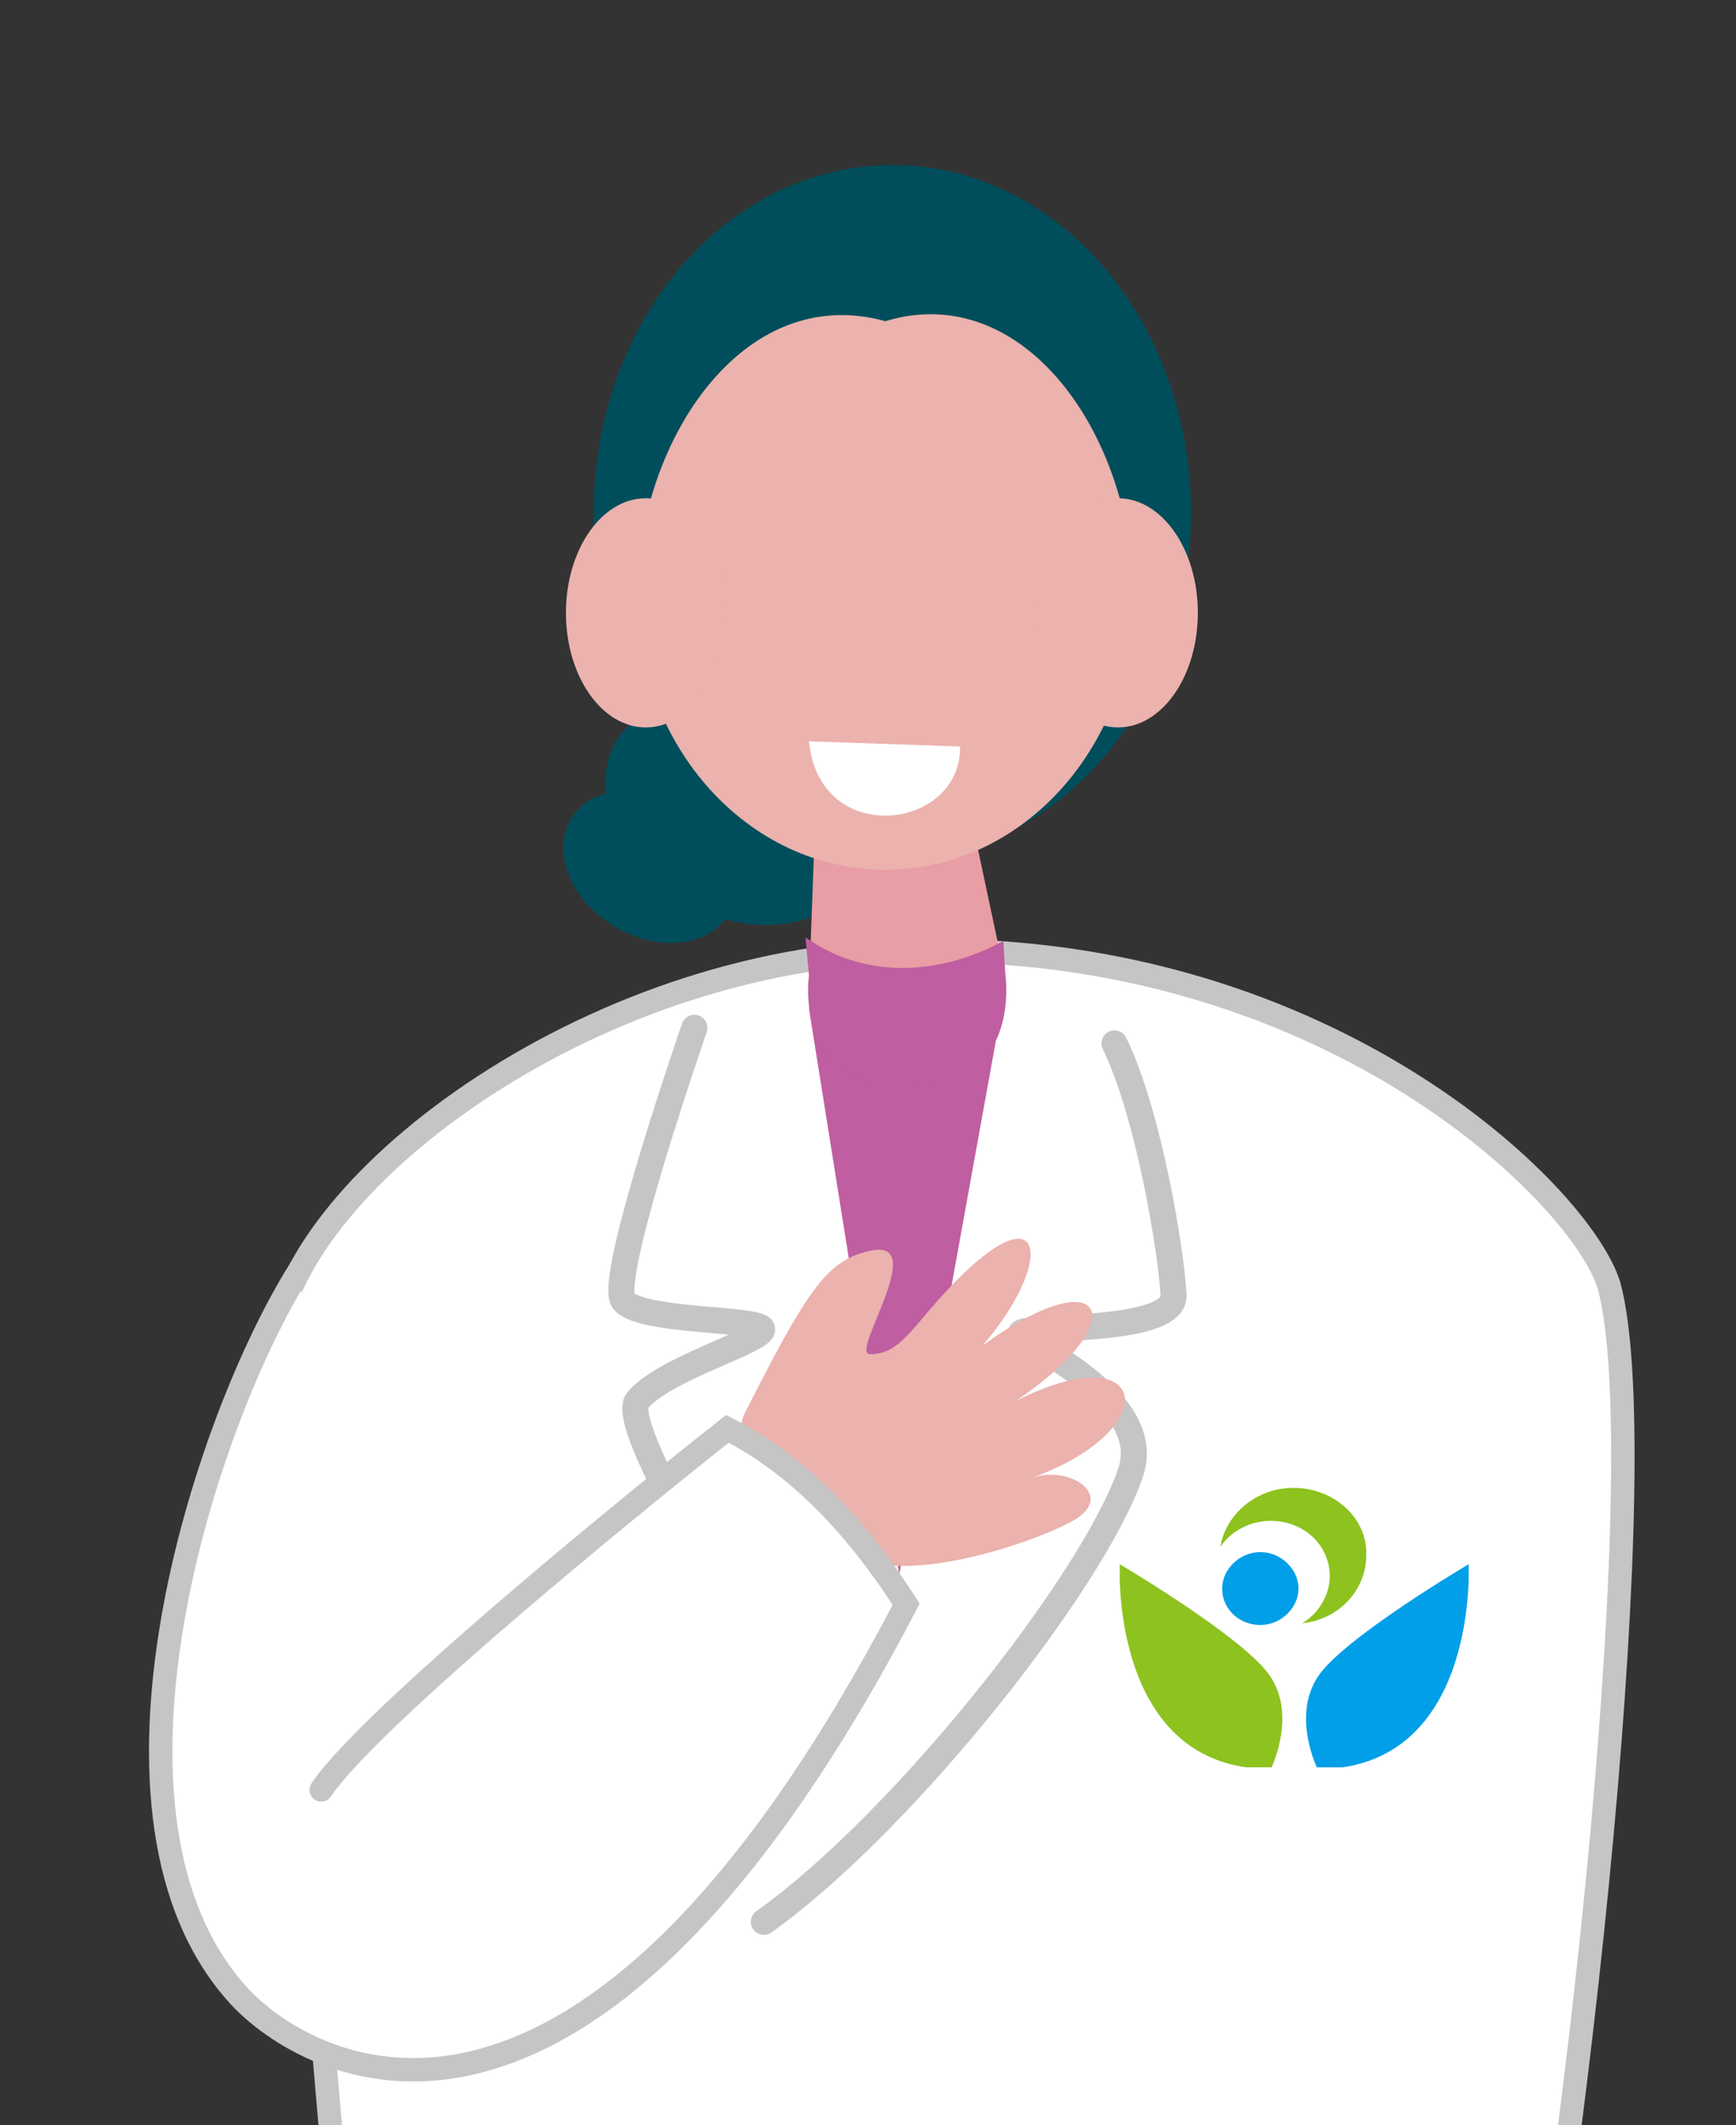 <?xml version="1.0" encoding="utf-8"?>
<!-- Generator: Adobe Illustrator 28.0.0, SVG Export Plug-In . SVG Version: 6.00 Build 0)  -->
<svg version="1.1" id="レイヤー_1" xmlns="http://www.w3.org/2000/svg" xmlns:xlink="http://www.w3.org/1999/xlink" x="0px"
	 y="0px" viewBox="0 0 100 122.4" style="enable-background:new 0 0 100 122.4;" xml:space="preserve">
<rect x="0" y="0" width="100" height="122.4" fill="#333333" stroke="none"/>
<style type="text/css">
	.st0{fill:#FFFFFF;stroke:#C6C5C5;stroke-width:1.5;stroke-linecap:round;stroke-miterlimit:10;}
	.st1{fill:#FFFFFF;stroke:#C6C5C5;stroke-width:1.864;stroke-linecap:round;stroke-miterlimit:10;}
	.st2{fill:#65B8CF;}
	.st3{fill:#24344F;}
	.st4{fill:#E99DA4;}
	.st5{fill:#EBB2AE;}
	.st6{fill:none;stroke:#C6C5C5;stroke-width:1.864;stroke-linecap:round;stroke-miterlimit:10;}
	.st7{clip-path:url(#SVGID_00000183970864598635128900000001947158789212494218_);}
	.st8{clip-path:url(#SVGID_00000145042196673299760380000002768478291902700697_);fill:#8DC21F;}
	.st9{clip-path:url(#SVGID_00000145042196673299760380000002768478291902700697_);fill:#009FE8;}
	.st10{fill:none;stroke:#65B8CF;stroke-width:1.649;stroke-miterlimit:10;}
	.st11{fill:none;stroke:#FFFFFF;stroke-width:1.753;stroke-linecap:round;stroke-miterlimit:10;}
	.st12{fill:#75AF56;}
	.st13{fill:#FFFFFF;}
	.st14{fill:none;stroke:#C6C5C5;stroke-width:1.5;stroke-linecap:round;stroke-miterlimit:10;}
	.st15{clip-path:url(#SVGID_00000046297895345907170050000009508749244422786216_);}
	.st16{clip-path:url(#SVGID_00000047757744935029972040000012247738537875008700_);fill:#8DC21F;}
	.st17{clip-path:url(#SVGID_00000047757744935029972040000012247738537875008700_);fill:#009FE8;}
	.st18{fill:#FBC600;}
	.st19{fill:#C6C5C5;}
	.st20{fill:#E8939C;}
	.st21{fill:#E97779;}
	.st22{fill:#2E99AF;}
	.st23{fill:none;stroke:#FFFFFF;stroke-width:1.429;stroke-linecap:round;stroke-miterlimit:10;}
	.st24{fill:none;stroke:#FFFFFF;stroke-width:0.813;stroke-linecap:round;stroke-miterlimit:10;}
	.st25{fill:none;stroke:#FFFFFF;stroke-width:0.99;stroke-linecap:round;stroke-miterlimit:10;}
	.st26{fill:none;stroke:#FFFFFF;stroke-linecap:round;stroke-miterlimit:10;}
	.st27{fill:#FFFFFF;stroke:#C6C5C5;stroke-width:1.223;stroke-linecap:round;stroke-miterlimit:10;}
	.st28{fill:#CC4493;}
	.st29{fill:none;stroke:#C6C5C5;stroke-width:1.223;stroke-linecap:round;stroke-miterlimit:10;}
	.st30{clip-path:url(#SVGID_00000109722355682538382380000010288180617967433642_);}
	.st31{clip-path:url(#SVGID_00000157997519609460915320000010907945437169517716_);fill:#8DC21F;}
	.st32{clip-path:url(#SVGID_00000157997519609460915320000010907945437169517716_);fill:#009FE8;}
	.st33{fill:none;stroke:#FFFFFF;stroke-width:1.15;stroke-linecap:round;stroke-miterlimit:10;}
	.st34{fill:#FFFFFF;stroke:#C6C5C5;stroke-width:1.349;stroke-linecap:round;stroke-miterlimit:10;}
	.st35{fill:#122E89;}
	.st36{clip-path:url(#SVGID_00000006681811141180967110000013435591959690715061_);}
	.st37{clip-path:url(#SVGID_00000040571749692446472570000008317595998802380937_);fill:#8DC21F;}
	.st38{clip-path:url(#SVGID_00000040571749692446472570000008317595998802380937_);fill:#009FE8;}
	.st39{fill:#4F3B24;}
	.st40{fill:#ECD899;}
	.st41{clip-path:url(#SVGID_00000152233819382492202120000016247496166212376222_);}
	.st42{clip-path:url(#SVGID_00000065773778468074339680000012546216056487529346_);fill:#8DC21F;}
	.st43{clip-path:url(#SVGID_00000065773778468074339680000012546216056487529346_);fill:#009FE8;}
	.st44{fill:none;stroke:#4F3B24;stroke-miterlimit:10;}
	.st45{fill:#3F5C25;}
	.st46{clip-path:url(#SVGID_00000068657732213878996510000002097802456415453583_);}
	.st47{clip-path:url(#SVGID_00000085230407303694844300000008850066275116284845_);fill:#8DC21F;}
	.st48{clip-path:url(#SVGID_00000085230407303694844300000008850066275116284845_);fill:#009FE8;}
	.st49{fill:#5C2552;}
	.st50{clip-path:url(#SVGID_00000164499824513923728950000006520816854852483719_);}
	.st51{clip-path:url(#SVGID_00000059282374517058498330000014257394743574347191_);fill:#8DC21F;}
	.st52{clip-path:url(#SVGID_00000059282374517058498330000014257394743574347191_);fill:#009FE8;}
	.st53{fill:#A8B0BE;}
	.st54{fill:#004E5B;}
	.st55{fill:#6F1422;}
	.st56{clip-path:url(#SVGID_00000023269664017739006250000002231216569073451169_);}
	.st57{clip-path:url(#SVGID_00000129182804704857218510000013871352178597149834_);fill:#8DC21F;}
	.st58{clip-path:url(#SVGID_00000129182804704857218510000013871352178597149834_);fill:#009FE8;}
	.st59{fill:#31AD37;}
	.st60{clip-path:url(#SVGID_00000101784758696485249360000017507580603533239741_);}
	.st61{clip-path:url(#SVGID_00000029752274377937004220000011541591797632243896_);fill:#8DC21F;}
	.st62{clip-path:url(#SVGID_00000029752274377937004220000011541591797632243896_);fill:#009FE8;}
	.st63{fill:none;stroke:#5C2552;stroke-linecap:round;stroke-miterlimit:10;}
	.st64{fill:#FEF3E6;}
	.st65{clip-path:url(#SVGID_00000173131044333611979880000004145919839800578705_);}
	.st66{clip-path:url(#SVGID_00000057869171327314739650000011700691417716582307_);fill:#8DC21F;}
	.st67{clip-path:url(#SVGID_00000057869171327314739650000011700691417716582307_);fill:#009FE8;}
	.st68{fill:none;stroke:#231815;stroke-width:1.04;stroke-linecap:round;stroke-miterlimit:10;}
	.st69{fill:none;stroke:#231815;stroke-width:1.062;stroke-linecap:round;stroke-miterlimit:10;}
	.st70{fill:#BF5EA0;}
	.st71{clip-path:url(#SVGID_00000161603043746250074070000014353990443085679489_);}
	.st72{clip-path:url(#SVGID_00000050636650913543053290000005320392245483159945_);fill:#8DC21F;}
	.st73{clip-path:url(#SVGID_00000050636650913543053290000005320392245483159945_);fill:#009FE8;}
	.st74{fill:#C6CEDA;}
	.st75{clip-path:url(#SVGID_00000052793737969366518270000004742280728946677386_);}
	.st76{clip-path:url(#SVGID_00000119106725694041433430000016234303368499319702_);fill:#8DC21F;}
	.st77{clip-path:url(#SVGID_00000119106725694041433430000016234303368499319702_);fill:#009FE8;}
	.st78{fill:none;stroke:#24344F;stroke-miterlimit:10;}
</style>
<g>
	<ellipse transform="matrix(0.524 -0.852 0.852 0.524 -19.777 58.292)" class="st54" cx="42.3" cy="46.8" rx="5.9" ry="7.9"/>
	<ellipse transform="matrix(0.524 -0.852 0.852 0.524 -24.773 55.581)" class="st54" cx="37.4" cy="50" rx="4" ry="5.3"/>
	<ellipse class="st54" cx="51.4" cy="29.5" rx="17.2" ry="20"/>
	<g>
		<path class="st34" d="M51.5,54.8c-18.8,0.8-35.6,14.4-35.6,23.1s5,72.1,6.5,73.1l63.3,1.4c5.7-29.6,9.5-68.9,7-78.3
			C91.2,68.9,76.1,53.8,51.5,54.8z"/>
		<polygon class="st70" points="46.6,58.1 51.8,90.7 57.9,57 		"/>
		<path class="st4" d="M57.5,54.4l-1.7-8l-8.9,2.4l-0.2,5.4C50.4,56.8,54.2,56.2,57.5,54.4z"/>
		<path class="st70" d="M57.8,54.2c-3.3,1.8-7.7,2.4-11.4-0.2l0.2,2.2c0,0-1,6.3,5.7,6.4c6.7,0.1,5.6-6.6,5.6-6.6L57.8,54.2z"/>
		<path class="st5" d="M65.3,34.3c0,8.7-6.4,15.8-14.3,15.8S36.7,43,36.7,34.3s6-18.1,14.3-15.8C58.9,16.1,65.2,24.9,65.3,34.3z"/>
		<ellipse class="st5" cx="37.2" cy="35.3" rx="4.6" ry="6.6"/>
		<ellipse class="st5" cx="64.4" cy="35.3" rx="4.6" ry="6.6"/>
		<path class="st14" d="M40,59.2c0,0-5,14.4-4.1,15.7s8.2,1,8,1.7s-5.8,2.3-7.2,4.1c-1,1.4,5.4,12.1,9.7,18.2"/>
		<path class="st14" d="M64.2,60.1c2,4.1,3.3,12.2,3.4,14.5c0.1,2.3-8.8,1.7-8.8,2.2c-0.1,0.5,7.9,3.7,6.3,8.1
			c-2.2,6.3-13.1,20.1-21.1,25.8"/>
		<g id="アートワーク_1_00000000210634112800449660000001390036260150373048_">
			<g>
				<defs>
					<rect id="SVGID_00000074403768371632182390000005174794462264476300_" x="64.5" y="85.7" width="20.1" height="16.1"/>
				</defs>
				<clipPath id="SVGID_00000117668001027811190950000010779998564749875387_">
					<use xlink:href="#SVGID_00000074403768371632182390000005174794462264476300_"  style="overflow:visible;"/>
				</clipPath>
				<g style="clip-path:url(#SVGID_00000117668001027811190950000010779998564749875387_);">
					<defs>
						<rect id="SVGID_00000057855083849571055150000009472143592898700979_" x="64.5" y="85.7" width="20.1" height="16.1"/>
					</defs>
					<clipPath id="SVGID_00000116935660785796987340000008815888493595563185_">
						<use xlink:href="#SVGID_00000057855083849571055150000009472143592898700979_"  style="overflow:visible;"/>
					</clipPath>
					<path style="clip-path:url(#SVGID_00000116935660785796987340000008815888493595563185_);fill:#8DC21F;" d="M73.2,101.9
						c0,0,1.5-3,0-5.3c-1.4-2.2-8.7-6.5-8.7-6.5S63.9,101.9,73.2,101.9"/>
					<path style="clip-path:url(#SVGID_00000116935660785796987340000008815888493595563185_);fill:#009FE8;" d="M75.9,101.9
						c0,0-1.5-3,0-5.3c1.4-2.2,8.7-6.5,8.7-6.5S85.2,101.9,75.9,101.9"/>
					<path style="clip-path:url(#SVGID_00000116935660785796987340000008815888493595563185_);fill:#009FE8;" d="M74.8,91.5
						c0,1.1-1,2.1-2.2,2.1s-2.2-0.9-2.2-2.1c0-1.1,1-2.1,2.2-2.1S74.8,90.4,74.8,91.5"/>
					<path style="clip-path:url(#SVGID_00000116935660785796987340000008815888493595563185_);fill:#8DC21F;" d="M74.5,85.7
						c-2.1,0-3.9,1.5-4.2,3.4c0.6-0.9,1.7-1.5,2.9-1.5c1.9,0,3.4,1.4,3.4,3.2c0,1.1-0.7,2.2-1.6,2.7c2.1-0.2,3.7-1.9,3.7-3.9
						C78.8,87.5,76.9,85.7,74.5,85.7"/>
				</g>
			</g>
		</g>
		<path class="st13" d="M55.3,43c0.1,4.8-8.1,5.9-8.7-0.3L55.3,43z"/>
		<path class="st5" d="M48.5,89c2.3,2.8,10.8,0,13.3-1.4c2.5-1.4-0.1-3.2-2.3-2.5c7.7-2.8,6.7-8.3-1-4.4c6.9-4.6,5.3-8.4-1.9-3.2
			c4.6-5.3,3.5-10-3.6-1.4c-1.2,1.4-1.8,1.9-2.9,1.9c-1.2,0,3.7-7-0.2-5.9c-2.3,0.6-3.4,2.2-7,9.3C41.6,84,47.2,87.4,48.5,89z"/>
		<path class="st34" d="M17.3,73.1c-5.5,8.7-13,31.6-3.5,41.9c3.6,3.9,19.4,13.8,38.4-22.6c-2.9-4.5-6.2-8-10.3-10.1
			c-2.3,1.8-20.3,16.2-23.4,20.8"/>
	</g>
</g>
</svg>
